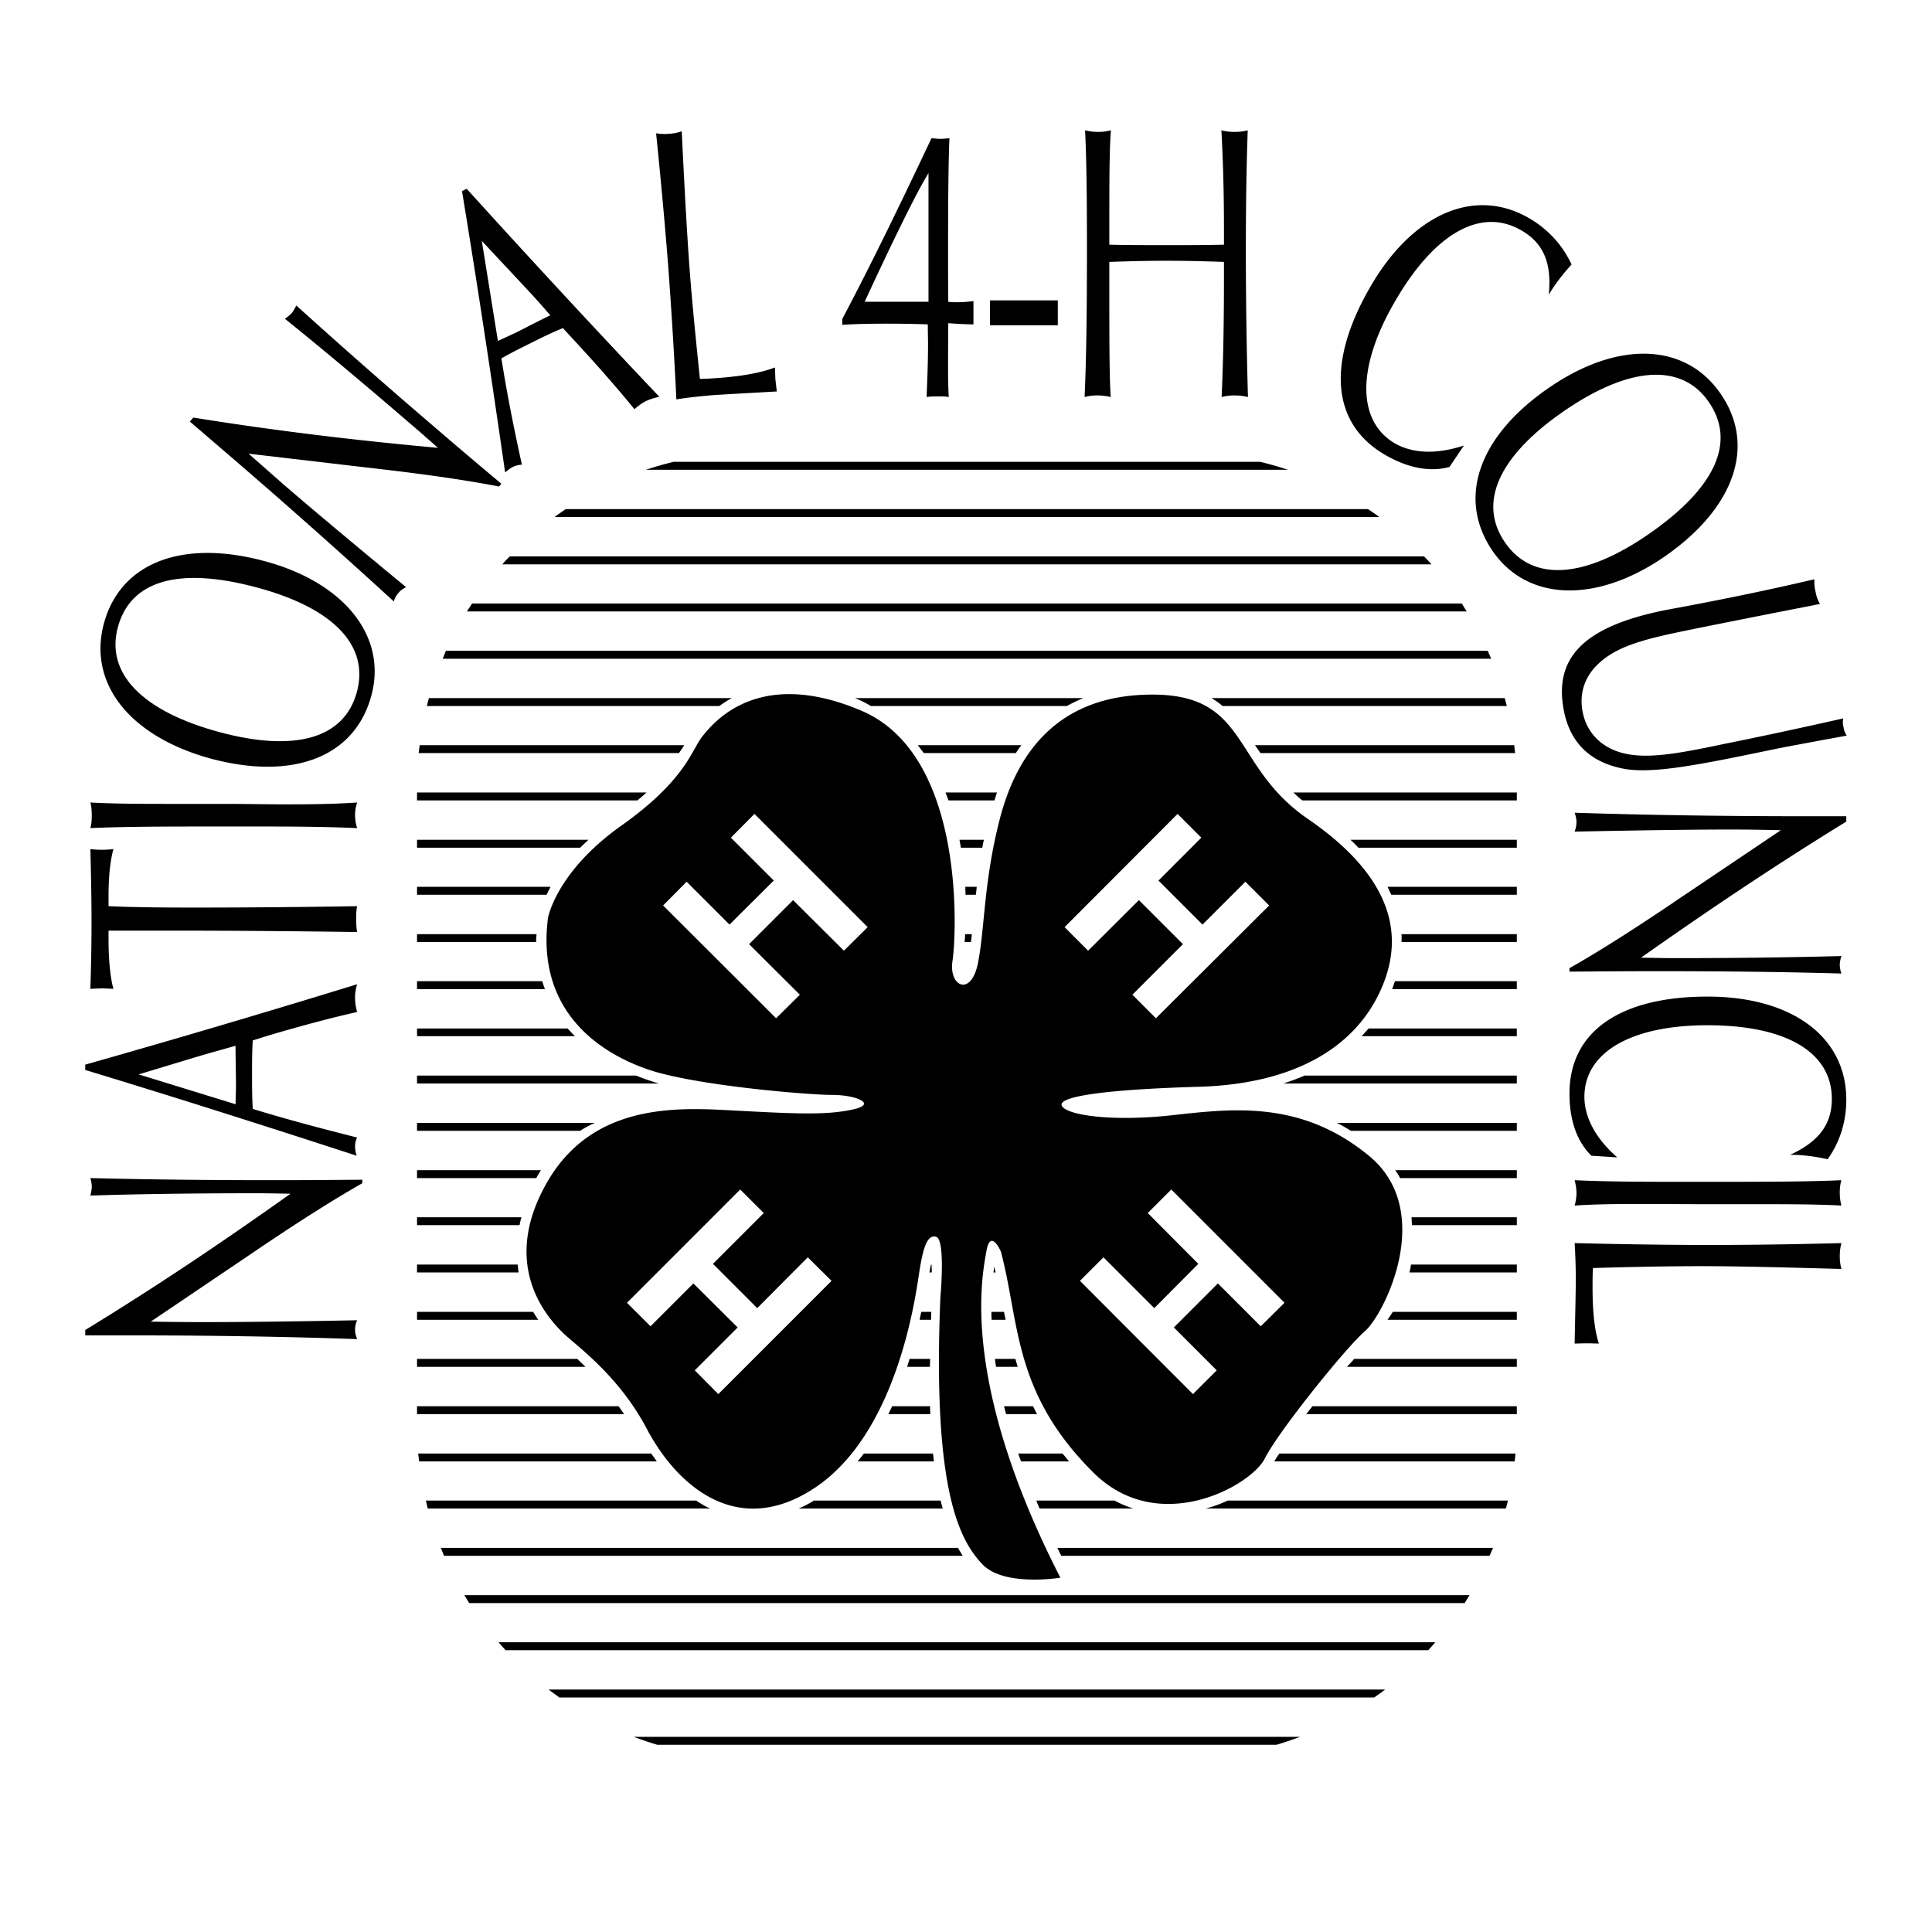 <svg xmlns="http://www.w3.org/2000/svg" width="2500" height="2500" viewBox="0 0 192.756 192.756"><g fill-rule="evenodd" clip-rule="evenodd"><path fill="#fff" d="M0 0h192.756v192.756H0V0z"/><path d="M35.633 133.604c-.14-.35-.209-.652-.209-.953 0-.303.069-.629.209-.93-6.788.139-11.972.186-15.482.186-1.674 0-3.394-.023-5.114-.047l9.95-6.719c4.277-2.906 7.974-5.277 11.159-7.09v-.35c-2.79.023-5.742.047-8.857.047-5.533 0-11.624-.047-18.272-.209.07.256.14.582.14.838 0 .277-.07.58-.14.906 3.487-.117 9.043-.232 16.552-.232.976 0 2.116.023 3.417.047-5.789 4.113-12.507 8.717-20.481 13.598v.535h4.138c8.02-.001 15.69.117 22.99.373zM35.587 115.307a3.097 3.097 0 0 1-.163-.906c0-.301.069-.65.209-.906-3.557-.906-7.021-1.812-10.415-2.859-.07-1.139-.07-2.277-.07-3.441 0-1.139 0-2.277.07-3.393l1.557-.488c3.231-.953 6.184-1.744 8.857-2.348a4.983 4.983 0 0 1-.209-1.42c0-.465.069-.906.209-1.348a1240.427 1240.427 0 0 1-27.129 8.021v.533c9.044 2.744 18.087 5.627 27.084 8.555z"/><path d="M23.499 110.17l-9.671-2.977c4.649-1.418 7.3-2.207 7.95-2.371l1.721-.488c0 1.512.046 2.744.046 3.721s-.046 1.65-.046 2.115z" fill="#fff"/><path d="M35.633 92.99c-.093-.465-.093-.93-.093-1.325 0-.442 0-.86.093-1.256a994.13 994.13 0 0 1-16.063.14c-3.231 0-6.161-.023-8.741-.14v-.813c0-1.883.116-3.511.488-4.882-.396.046-.791.07-1.186.07s-.768-.023-1.116-.07c.07 2.557.116 4.998.116 7.346s-.046 4.51-.116 6.602c.372-.023.814-.047 1.209-.047.349 0 .721.023 1.093.047-.325-1.186-.488-2.906-.488-5.068v-.743h6.509c5.742 0 11.856.046 18.295.139zM35.633 82.622c-.14-.442-.209-.883-.209-1.302s.069-.837.209-1.255c-1.953.14-4.254.186-6.881.186-1.93 0-4.092-.046-6.417-.046H16.64c-3.045 0-5.58-.023-7.625-.14.116.441.14.86.14 1.302 0 .418-.023.837-.14 1.255 3.534-.163 7.951-.163 13.321-.163h3.231c3.697 0 7.021.024 10.066.163zM37.051 69.395c1.604-5.928-2.743-11.298-10.67-13.414-8.183-2.208-14.367.14-16.017 6.23-1.604 5.975 2.581 11.275 10.694 13.484 8.206 2.185 14.343-.163 15.993-6.3z"/><path d="M35.61 69.022c-1.232 4.626-6.114 6.067-13.716 4.022-7.741-2.093-11.368-5.882-10.136-10.461 1.256-4.672 6.068-6.067 13.855-3.975 7.719 2.069 11.229 5.835 9.997 10.414z" fill="#fff"/><path d="M39.283 60.002c.116-.325.255-.604.465-.837.186-.232.465-.441.767-.581-5.23-4.324-9.206-7.648-11.879-9.95-1.255-1.092-2.534-2.232-3.836-3.371l11.902 1.395c5.161.582 9.508 1.186 13.088 1.883l.232-.279a586.038 586.038 0 0 1-6.742-5.718 655.127 655.127 0 0 1-13.716-12.065c-.14.255-.279.534-.442.744-.186.209-.442.396-.697.582 2.72 2.185 6.998 5.718 12.693 10.624.744.628 1.581 1.372 2.581 2.255-7.09-.651-15.157-1.534-24.41-3.022l-.349.395 3.139 2.697a694.193 694.193 0 0 1 17.204 15.248zM50.395 47.124c.256-.186.488-.395.768-.535.256-.139.604-.209.906-.232-.79-3.58-1.488-7.09-2.045-10.601.976-.558 1.999-1.069 3.045-1.581 1-.512 2.022-1 3.092-1.441l1.093 1.186c2.301 2.487 4.324 4.789 6.044 6.904.372-.325.744-.604 1.163-.813.442-.209.86-.326 1.325-.419A1244.54 1244.54 0 0 1 46.56 18.833l-.465.232c1.534 9.322 2.952 18.69 4.3 28.059z"/><path d="M49.675 34.012l-1.604-9.973c3.301 3.533 5.207 5.556 5.649 6.067l1.186 1.348c-1.348.651-2.441 1.232-3.324 1.674-.861.419-1.512.699-1.907.884z" fill="#fff"/><path d="M67.482 39.847c1.116-.186 2.302-.302 3.58-.418 1.023-.07 3.162-.187 6.439-.372-.046-.418-.093-.813-.14-1.209-.023-.418-.023-.813-.046-1.186-1.325.511-3.162.86-5.603 1.046-.674.047-1.325.093-1.883.093-.395-3.858-.767-7.508-1.022-10.879-.256-3.44-.512-8.066-.791-13.832-.395.163-.837.232-1.255.256-.441.046-.86.023-1.302-.046.535 5.23.93 9.694 1.209 13.274.233 3.138.535 7.578.814 13.273zM92.45 39.615c.395-.069.767-.069 1.139-.069s.744 0 1.069.069c-.07-1.255-.07-2.255-.07-3.092 0-.604 0-2.022.023-4.277.976.07 1.813.116 2.51.116v-2.325a11.77 11.77 0 0 1-1.603.116c-.302 0-.604 0-.907-.046-.023-1.767-.023-3.348-.023-4.882 0-5.766.047-9.578.14-11.438-.302.023-.627.069-.907.069-.302 0-.581-.046-.883-.069-2.906 6.137-5.812 12.182-8.904 18.04v.582c1.395-.093 2.906-.116 4.417-.116 1.349 0 2.697.023 4.115.069 0 .697.023 1.325.023 1.953 0 2.139-.093 3.905-.139 5.3z"/><path d="M86.266 30.107c3.301-7.137 5.463-11.414 6.37-12.833v12.833h-6.37z" fill="#fff"/><path d="M98.773 32.455h6.764v-2.488h-6.764v2.488zM108.211 39.615a4.779 4.779 0 0 1 1.256-.163c.465 0 .906.046 1.348.163-.139-2.069-.139-5.975-.139-11.646v-1.837c1.906-.069 3.812-.116 5.719-.116 1.883 0 3.812.047 5.719.116v1.837c0 5.3-.117 9.183-.232 11.646a4.822 4.822 0 0 1 1.277-.163c.441 0 .906.046 1.35.163a530.706 530.706 0 0 1-.211-14.343c0-4.254.047-8.299.188-12.274-.42.116-.861.163-1.303.163s-.883-.046-1.324-.163c.186 3.348.256 6.672.256 9.903v1.511c-1.906.046-3.836.046-5.719.046-1.906 0-3.812 0-5.719-.046V22.9c0-4.673 0-7.997.162-9.903a4.826 4.826 0 0 1-1.279.163c-.441 0-.859-.046-1.301-.163.162 3.325.186 7.416.186 12.274-.002 5.417-.049 10.206-.234 14.344zM144.615 46.589l1.441-2.139c-2.766.907-5.113.791-6.881-.209-3.766-2.208-3.859-7.555.023-14.204 3.998-6.881 8.625-9.369 12.6-7.043 2.186 1.255 3.045 3.254 2.721 6.416.627-1.069 1.418-2.069 2.277-3.022-.906-1.953-2.348-3.51-4.207-4.603-5.463-3.185-11.646-.442-15.832 6.765-4.416 7.579-3.928 13.692 1.395 16.808 2.395 1.393 4.58 1.743 6.463 1.231zM148.939 55.004c3.51 5.045 10.393 5.185 17.156.512 6.951-4.812 9.16-11.066 5.557-16.25-3.51-5.091-10.275-5.323-17.18-.534-6.997 4.835-9.136 11.042-5.533 16.272z"/><path d="M150.172 54.145c-2.744-3.929-.697-8.579 5.766-13.065 6.602-4.58 11.832-4.882 14.529-1 2.766 3.976.721 8.555-5.904 13.158-6.557 4.556-11.694 4.812-14.391.907z" fill="#fff"/><path d="M181.021 57.794a276.332 276.332 0 0 1-7.184 1.581c-4.045.837-6.695 1.302-7.881 1.534-7.904 1.627-11.02 4.696-9.904 10.113.652 3.138 2.65 5.044 5.928 5.672 2.883.535 7.439-.372 14.297-1.79l1-.209c.697-.14 3.023-.581 6.975-1.302-.186-.256-.279-.558-.326-.86a1.775 1.775 0 0 1-.021-.86c-4.115.93-8.113 1.79-11.926 2.557-4.65.976-7.951 1.604-10.463.79-1.883-.604-3.207-1.999-3.602-3.929-.396-1.929.209-3.673 1.674-4.975 1.789-1.627 4.416-2.325 8.09-3.092 1.209-.256 5.834-1.186 13.9-2.767a3.59 3.59 0 0 1-.441-1.232 4.303 4.303 0 0 1-.116-1.231zM157.1 81.088c.117.325.186.627.186.93 0 .302-.068.627-.186.953 6.789-.139 11.949-.209 15.459-.209 1.674 0 3.395.023 5.115.07l-9.951 6.695c-4.277 2.906-7.973 5.277-11.135 7.067v.348c2.768-.021 5.719-.045 8.857-.045 5.533 0 11.6.045 18.271.232a2.846 2.846 0 0 1-.162-.861c0-.279.07-.581.162-.883-3.51.093-9.043.209-16.574.209-.977 0-2.092-.023-3.418-.046 5.812-4.091 12.508-8.671 20.48-13.576v-.535h-4.113c-8.044 0-15.716-.117-22.991-.349zM158.773 115.307l2.58.164c-2.186-1.906-3.277-4.021-3.277-6.045 0-4.371 4.557-7.137 12.273-7.137 7.951 0 12.414 2.742 12.414 7.346 0 2.512-1.277 4.254-4.16 5.58 1.256 0 2.486.162 3.742.441 1.256-1.768 1.859-3.789 1.859-5.951 0-6.301-5.486-10.275-13.832-10.275-8.764 0-13.785 3.51-13.785 9.67.001 2.767.792 4.836 2.186 6.207zM157.1 117.748c.117.441.186.883.186 1.303 0 .395-.068.812-.186 1.23 1.953-.139 4.254-.162 6.857-.162 1.953 0 4.092.023 6.416.023h5.695c3.047 0 5.58.023 7.648.139a5.036 5.036 0 0 1-.162-1.301c0-.418.047-.838.162-1.232-3.557.162-7.949.162-13.344.162h-3.23c-3.697 0-6.997-.021-10.042-.162zM157.1 124.025a56.91 56.91 0 0 1 .117 3.604c0 1.021-.047 3.16-.117 6.416.418 0 .814-.023 1.209-.023.418 0 .812.023 1.209.023-.441-1.35-.629-3.209-.629-5.648 0-.699 0-1.326.047-1.885 3.883-.115 7.557-.186 10.949-.186 3.418 0 8.066.117 13.832.279a4.867 4.867 0 0 1-.162-1.279c0-.441.047-.859.162-1.301-5.277.139-9.74.186-13.344.186-3.139 0-7.578-.047-13.273-.186zM99.865 124.885s-1.047-2.441-1.465 0c-.395 2.418-2.696 12.809 7.393 32.523 0 0-5.648.93-7.787-1.348-2.163-2.303-4.999-7.021-4.185-26.596 0 0 .535-5.789-.418-6.066-.93-.279-1.348 1.207-1.744 3.904-.418 2.697-2.301 15.668-10.252 21.062-7.974 5.393-14.041-.418-16.877-5.812-2.836-5.393-7.137-8.369-8.369-9.578-1.209-1.209-6.463-6.463-1.604-14.971 4.858-8.508 14.158-7.416 19.551-7.16 5.393.279 8.369.418 10.926-.139 2.58-.535.418-1.465-2.022-1.465-2.418 0-13.879-.953-18.481-2.58-4.58-1.605-11.065-5.674-9.857-15.088 0 0 .814-4.58 7.299-9.183 6.463-4.58 7.021-7.555 8.09-8.904 1.093-1.348 5.533-6.998 15.925-2.557 10.391 4.463 9.438 22.411 9.043 24.944-.395 2.557 1.883 3.651 2.556.139.676-3.486.559-8.089 2.162-14.296 1.605-6.207 5.51-12.414 15.229-12.414 9.717 0 7.834 7.16 15.527 12.414 7.672 5.277 9.975 10.949 7.277 16.994-2.697 6.068-9.043 9.438-18.086 9.717-9.043.256-14.158.93-13.764 1.883.42.953 4.998 1.629 11.066.953 6.068-.674 12.832-1.486 19.574 4.045 6.742 5.533 1.488 15.926-.418 17.529-1.883 1.627-8.625 9.996-9.973 12.693-1.35 2.695-10.602 7.904-17.135 1.348-7.972-7.95-7.298-14.831-9.181-21.991zM129.715 173.285a39.94 39.94 0 0 1-2.348.791H65.576a39.45 39.45 0 0 1-2.348-.791h66.487zM138.199 168.566c-.371.279-.721.535-1.092.791H55.812c-.349-.256-.721-.512-1.069-.791h83.456zM143.197 163.848c-.232.279-.465.535-.697.791H50.442c-.232-.256-.465-.512-.697-.791h93.452zM146.615 159.152c-.162.254-.326.533-.488.789H46.815c-.163-.256-.326-.535-.488-.789h100.288z"/><path d="M96.053 155.223H44.304c-.116-.256-.209-.535-.325-.791h51.608c.14.279.303.535.466.791zM148.963 154.432c-.115.256-.232.535-.348.791h-42.729c-.141-.256-.256-.535-.396-.791h43.473zM70.853 150.504H42.677c-.069-.256-.116-.512-.186-.791h26.966c.466.303.908.582 1.396.791zM94.053 150.504H79.687a10.388 10.388 0 0 0 1.511-.791h12.646c.07.279.14.535.209.791zM113.07 150.504h-9.346a8.13 8.13 0 0 1-.326-.791h7.811c.582.326 1.209.582 1.861.791zM150.451 149.713c-.07.279-.141.535-.209.791h-29.943a12.257 12.257 0 0 0 2.186-.791h27.966zM65.529 145.807H41.817c-.023-.277-.069-.533-.093-.789h23.247c.186.255.372.511.558.789zM93.17 145.807h-7.602c.209-.254.419-.533.628-.789h6.881c.047.255.07.511.093.789zM106.676 145.807h-4.811c-.094-.277-.188-.533-.279-.789h4.416c.232.255.441.535.674.789zM151.195 145.018c-.023.256-.047.512-.07.789h-23.99a9.33 9.33 0 0 1 .51-.789h23.55zM62.275 141.088H41.608v-.789h20.108c.186.256.373.533.559.789zM92.821 141.088h-4.185c.117-.256.256-.533.372-.789h3.79c0 .256 0 .533.023.789zM103.469 141.088h-3.092c-.07-.256-.141-.533-.209-.789h2.906c.115.256.254.533.395.789zM151.334 140.299v.789h-21.016c.209-.256.418-.533.629-.789h20.387zM58.416 136.369H41.608v-.791h15.994c.279.279.558.535.814.791zM92.775 136.369h-2.278c.093-.256.163-.512.256-.791h2.046c-.001.279-.024.535-.024.791zM101.539 136.369h-2.162c-.047-.256-.07-.512-.117-.791h2.047c.07.279.162.535.232.791zM151.334 135.578v.791h-16.947c.232-.256.488-.512.721-.791h16.226zM53.697 131.674H41.608v-.791h11.577c.163.256.325.512.512.791zM92.891 131.674h-1.139c.046-.279.116-.535.163-.791h1c0 .256-.024.512-.024.791zM100.33 131.674h-1.395c-.023-.279-.023-.535-.023-.791h1.256c.045.256.115.512.162.791zM151.334 130.883v.791h-12.902c.186-.279.373-.535.535-.791h12.367zM51.744 126.953H41.608v-.789h10.043c.023.256.046.535.093.789zM92.961 126.953h-.232c.046-.254.093-.533.163-.789h.046c.023.256.023.535.023.789zM99.33 126.953h-.209c.023-.209.047-.395.07-.604.047.21.092.395.139.604zM151.334 126.164v.789h-10.717c.07-.254.117-.51.162-.789h10.555zM51.836 122.234H41.607v-.789h10.415c-.069.256-.139.534-.186.789zM151.334 121.445v.789h-10.461c-.023-.256-.023-.533-.047-.789h10.508zM53.51 117.539H41.608v-.791h12.367a6.564 6.564 0 0 0-.465.791zM151.334 116.748v.791h-11.646a5.824 5.824 0 0 0-.488-.791h12.134zM57.881 112.82H41.608v-.791h17.737c-.511.233-.999.489-1.464.791zM151.334 112.029v.791h-16.553c-.465-.279-.93-.559-1.395-.791h17.948zM65.738 108.102h-24.13v-.791h21.853c.743.302 1.487.558 2.277.791zM151.334 107.311v.791h-23.293a22.704 22.704 0 0 0 2.115-.791h21.178zM57.37 103.381H41.608v-.766h15.018c.255.254.488.533.744.766zM151.334 102.615v.766h-15.482l.697-.766h14.785zM54.371 98.686H41.608v-.791h12.483c.094.255.163.511.28.791zM151.334 97.895v.791h-12.438c.094-.256.186-.535.279-.791h12.159zM53.487 93.99H41.608v-.79h11.926a8.719 8.719 0 0 0-.047.79zM96.867 93.99h-.628c.023-.256.046-.534.046-.79h.674c-.023.256-.046.534-.092.79zM151.334 93.2v.79h-11.508a4.53 4.53 0 0 0 0-.79h11.508zM54.533 89.271H41.608v-.791h13.32c-.139.279-.279.535-.395.791zM97.354 89.271h-1.022c0-.256-.023-.512-.023-.791h1.139c-.024.256-.048.535-.094.791zM151.334 88.48v.791h-12.529c-.117-.256-.232-.512-.373-.791h12.902zM57.881 84.575H41.608v-.79h17.11a25.3 25.3 0 0 0-.837.79zM98.006 84.575h-2.139a41.463 41.463 0 0 0-.14-.79h2.441a7.4 7.4 0 0 0-.162.79zM151.334 83.785v.79h-15.809a12.51 12.51 0 0 0-.789-.79h16.598zM63.6 79.856H41.608v-.791h22.898a27.83 27.83 0 0 1-.906.791zM99.215 79.856h-4.58c-.093-.256-.209-.535-.302-.791h5.138c-.094.256-.164.535-.256.791zM151.334 79.065v.791h-21.41a13.86 13.86 0 0 1-.883-.791h22.293zM67.738 75.136H41.771c.023-.255.07-.511.093-.79h26.408c-.186.279-.349.535-.534.79zM101.354 75.136h-9.183c-.209-.255-.396-.534-.604-.79h10.344a8.06 8.06 0 0 0-.557.79zM151.078 74.346c.023.279.047.535.094.79h-25.41c-.186-.255-.371-.534-.557-.79h25.873zM71.759 70.44H42.584c.069-.279.14-.535.209-.791h30.222a12.77 12.77 0 0 0-1.256.791zM106.443 70.44h-19.55a11.214 11.214 0 0 0-1.581-.791h22.781c-.579.234-1.114.489-1.65.791zM150.125 69.65c.07.256.141.512.209.791h-28.361a6.455 6.455 0 0 0-1.115-.791h29.267zM148.428 64.931c.117.256.232.535.35.79H44.166c.116-.255.209-.534.326-.79h103.936zM145.848 60.212c.162.279.326.535.488.791H46.583c.163-.256.349-.512.512-.791h98.753zM142.082 55.516c.256.256.488.511.744.79h-92.71c.232-.279.488-.534.744-.79h91.222zM136.479 50.797a19.1 19.1 0 0 1 1.141.791H55.325c.372-.279.744-.535 1.116-.791h80.038zM125.738 46.078a37.25 37.25 0 0 1 2.768.79H64.437a37.364 37.364 0 0 1 2.767-.79h58.534z"/><path fill="#fff" d="M115.162 130.512l-5.068-5.069-2.348 2.348 11.275 11.299 2.372-2.371-4.278-4.278 4.393-4.394 4.277 4.277 2.371-2.347-11.297-11.299-2.347 2.347 5.043 5.069-4.393 4.418zM113.627 89.805l-5.068 5.045-2.348-2.348 11.275-11.298 2.371 2.371-4.277 4.278 4.395 4.394 4.277-4.278 2.371 2.371-11.299 11.252-2.347-2.348 5.044-5.045-4.394-4.394zM75.549 130.512l5.044-5.069 2.371 2.348-11.297 11.299-2.349-2.371 4.278-4.278-4.417-4.394-4.277 4.277-2.348-2.347 11.298-11.299 2.348 2.347-5.068 5.069 4.417 4.418zM79.128 89.805l5.069 5.045 2.371-2.348L75.27 81.204l-2.348 2.371 4.277 4.278-4.417 4.394-4.277-4.278-2.348 2.371 11.275 11.252 2.371-2.348-5.068-5.045 4.393-4.394z"/></g></svg>
